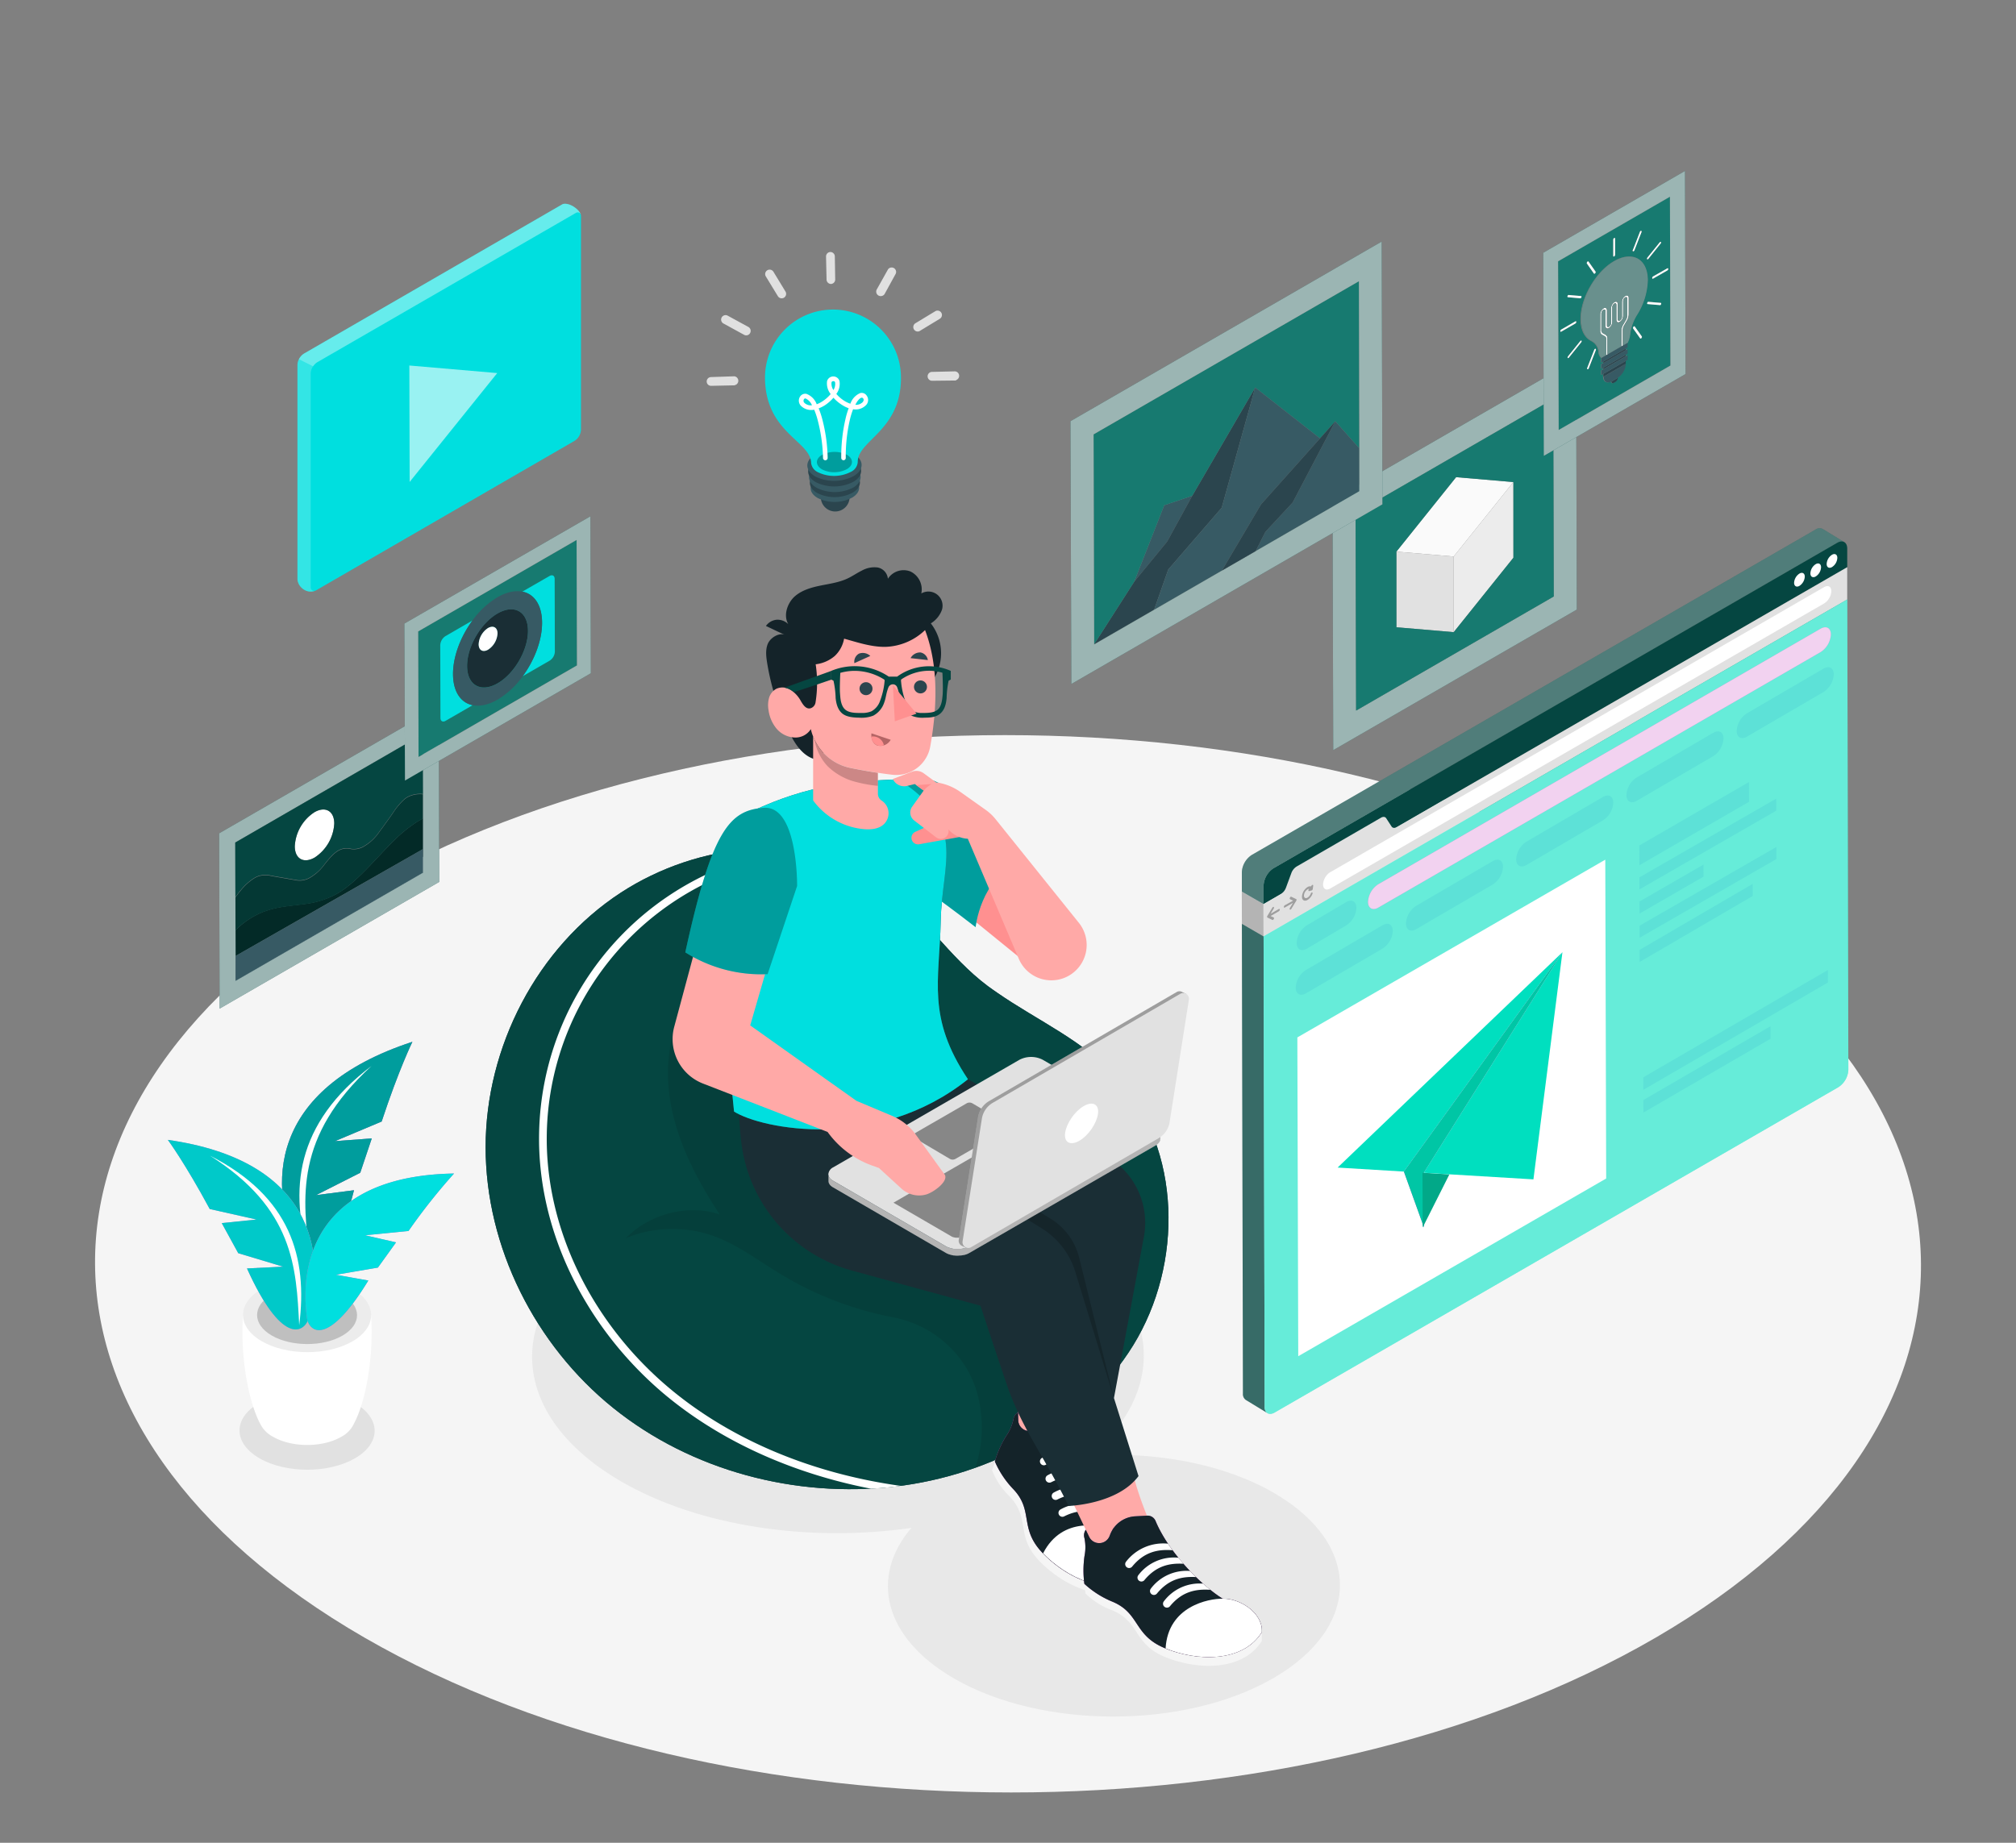 <svg xmlns="http://www.w3.org/2000/svg" viewBox="0 0 700 640"><rect x="0" y="0" width="700" height="640" fill="#808080" stroke="none"/><defs><style>.cls-1{fill:#f5f5f5;}.cls-2{fill:#e8e8e8;}.cls-3{fill:#e1e1e1;}.cls-11,.cls-23,.cls-32,.cls-36,.cls-4{fill:#fff;}.cls-5{fill:#ececec;}.cls-6{opacity:0.15;}.cls-7{fill:#d268cc;}.cls-11,.cls-35,.cls-8{opacity:0.2;}.cls-9{fill:#00dfdf;}.cls-10,.cls-23,.cls-26{opacity:0.3;}.cls-12{opacity:0.1;}.cls-13{fill:#375a64;}.cls-14{fill:#054641;}.cls-15{fill:#ffaaa8;}.cls-16{fill:#142329;}.cls-17{fill:#1a2e35;}.cls-18,.cls-25,.cls-32{opacity:0.4;}.cls-19{fill:#ff9090;}.cls-20{fill:#ffa9a7;}.cls-21{fill:#2b454e;}.cls-22{fill:#e0e0e0;}.cls-24{fill:#00dfbf;}.cls-27{fill:#00c6a5;}.cls-28{fill:#02a888;}.cls-29{opacity:0.7;}.cls-30{fill:#5de1d7;}.cls-31{isolation:isolate;}.cls-33,.cls-36{opacity:0.6;}.cls-34{fill:#693166;}.cls-37{fill:#fafafa;}.cls-38{fill:#177a70;}</style></defs><title>Illustration</title><g id="Layer_4" data-name="Layer 4"><path class="cls-1" d="M573.42,309.09c-124.2-71.71-324.91-71.71-448.3,0s-122.74,188,1.46,259.67,324.91,71.71,448.31,0S697.62,380.8,573.42,309.09Z"></path><path class="cls-2" d="M216.11,427.51c41.61-24,108.85-24,150.19,0,36.53,21.22,40.58,54.09,12.34,78,22.79-1.41,46.41,2.93,63.81,13.05,30.55,17.75,30.39,46.53-.36,64.29s-80.44,17.75-111,0c-24.3-14.13-29.14-35.23-14.63-52.21-35,5.07-73.57-.32-100.85-16.17C174.28,490.48,174.5,451.53,216.11,427.51Z"></path><path class="cls-3" d="M123.15,487.26c-9.19-5.3-24-5.3-33.16,0s-9.08,13.9.11,19.21,24,5.3,33.16,0S132.34,492.56,123.15,487.26Z"></path><path class="cls-4" d="M128.86,456.74l-22.24.65-22.24-.65c-1,15,2,30.33,6,37.81h0A10.13,10.13,0,0,0,94.82,499c6.56,3.79,17.17,3.79,23.69,0a9.87,9.87,0,0,0,4.4-4.59C126.92,486.91,129.82,471.69,128.86,456.74Z"></path><path class="cls-5" d="M122.3,447.63c8.71,5,8.76,13.19.1,18.22s-22.74,5-31.45,0-8.76-13.19-.11-18.22S113.58,442.6,122.3,447.63Z"></path><path class="cls-3" d="M118.85,449.63c6.8,3.93,6.84,10.29.08,14.22s-17.74,3.92-24.54,0-6.83-10.29-.08-14.22S112.05,445.71,118.85,449.63Z"></path><g class="cls-6"><path d="M118.85,449.63c6.8,3.93,6.84,10.29.08,14.22s-17.74,3.92-24.54,0-6.83-10.29-.08-14.22S112.05,445.71,118.85,449.63Z"></path></g><path class="cls-7" d="M143.19,361.83c-50.12,16.41-50.58,49.94-39.28,73.82,2.85,4.84,11.48,7.43,19-22.27l-13.17,1.69,15.34-7.77,4-11.92-12.79.95,16.23-6.83C138.48,371.41,143.19,361.83,143.19,361.83Z"></path><path class="cls-8" d="M143.19,361.83c-50.12,16.41-50.58,49.94-39.28,73.82,2.85,4.84,11.48,7.43,19-22.27l-13.17,1.69,15.34-7.77,4-11.92-12.79.95,16.23-6.83C138.48,371.41,143.19,361.83,143.19,361.83Z"></path><path class="cls-9" d="M143.19,361.83c-50.12,16.41-50.58,49.94-39.28,73.82,2.85,4.84,11.48,7.43,19-22.27l-13.17,1.69,15.34-7.77,4-11.92-12.79.95,16.23-6.83C138.48,371.41,143.19,361.83,143.19,361.83Z"></path><path class="cls-10" d="M143.19,361.83c-50.12,16.41-50.58,49.94-39.28,73.82,2.85,4.84,11.48,7.43,19-22.27l-13.17,1.69,15.34-7.77,4-11.92-12.79.95,16.23-6.83C138.48,371.41,143.19,361.83,143.19,361.83Z"></path><path class="cls-4" d="M129,370.21c-26.44,20.07-28.82,43.07-21.36,67.08C105,416.15,102.17,394.77,129,370.21Z"></path><path class="cls-7" d="M58.29,395.89c49.41,7,55.41,38.11,48.85,62.23-1.85,5-9.45,8.83-21.38-17.59l12.55-.61-15.59-4.69L77,424.79l12.08-1.24-16.26-3.66C64.27,404,58.29,395.89,58.29,395.89Z"></path><path class="cls-11" d="M58.29,395.89c49.41,7,55.41,38.11,48.85,62.23-1.85,5-9.45,8.83-21.38-17.59l12.55-.61-15.59-4.69L77,424.79l12.08-1.24-16.26-3.66C64.27,404,58.29,395.89,58.29,395.89Z"></path><path class="cls-9" d="M58.29,395.89c49.41,7,55.41,38.11,48.85,62.23-1.85,5-9.45,8.83-21.38-17.59l12.55-.61-15.59-4.69L77,424.79l12.08-1.24-16.26-3.66C64.27,404,58.29,395.89,58.29,395.89Z"></path><path class="cls-12" d="M58.29,395.89c49.41,7,55.41,38.11,48.85,62.23-1.85,5-9.45,8.83-21.38-17.59l12.55-.61-15.59-4.69L77,424.79l12.08-1.24-16.26-3.66C64.27,404,58.29,395.89,58.29,395.89Z"></path><path class="cls-4" d="M72.89,401.35c28,14.29,34,35.31,31,58.92C102.87,440.14,102,419.75,72.89,401.35Z"></path><path class="cls-7" d="M157.65,407.57c-45.31.74-54.2,28.15-51,50.62,1.11,4.69,7.53,9,21.24-13.46l-11.24-2,14.57-2.49,6.3-8.76-10.74-2.47,15.06-1.48A206.34,206.34,0,0,1,157.65,407.57Z"></path><path class="cls-4" d="M143.89,410.85c-26.79,9.75-34.6,28-34.56,49.63C112.53,442.46,115.61,424.18,143.89,410.85Z"></path><path class="cls-9" d="M157.65,407.57c-45.31.74-54.2,28.15-51,50.62,1.11,4.69,7.53,9,21.24-13.46l-11.24-2,14.57-2.49,6.3-8.76-10.74-2.47,15.06-1.48A206.34,206.34,0,0,1,157.65,407.57Z"></path><path class="cls-13" d="M346.2,344.74c14.19,9.85,30.17,16.67,42,29.88,22.13,24.67,22.65,64.38,5.27,92.6s-49.72,45.18-82.64,49.06c-34.54,4.07-70.78-5.47-97.88-27.27s-44.34-55.86-44.33-90.64S186.47,329,215.6,310c26.58-17.33,64.77-22.28,91.43-2.44,13.48,10,22.47,24.82,35.92,34.88C344,343.2,345.1,344,346.2,344.74Z"></path><path class="cls-8" d="M346.2,344.74c14.19,9.85,30.17,16.67,42,29.88,22.13,24.67,22.65,64.38,5.27,92.6s-49.72,45.18-82.64,49.06c-34.54,4.07-70.78-5.47-97.88-27.27s-44.34-55.86-44.33-90.64S186.47,329,215.6,310c26.58-17.33,64.77-22.28,91.43-2.44,13.48,10,22.47,24.82,35.92,34.88C344,343.2,345.1,344,346.2,344.74Z"></path><path class="cls-14" d="M346.2,344.74c14.19,9.85,30.17,16.67,42,29.88,22.13,24.67,22.65,64.38,5.27,92.6s-49.72,45.18-82.64,49.06c-34.54,4.07-70.78-5.47-97.88-27.27s-44.34-55.86-44.33-90.64S186.47,329,215.6,310c26.58-17.33,64.77-22.28,91.43-2.44,13.48,10,22.47,24.82,35.92,34.88C344,343.2,345.1,344,346.2,344.74Z"></path><path class="cls-12" d="M340.42,489.31c0-.23-.07-.47-.1-.7-2.26-15.81-14.58-28.11-30.27-31.12a118.1,118.1,0,0,1-38.77-14.85c-8.47-5.12-16.47-11.4-26-14.18-8.77-2.56-19.69-2.17-28,1.63,8-8.39,21.68-12.08,32.62-8.29-7.57-11.59-14.24-24.08-16.85-37.68s-.75-28.53,7.45-39.68a39.92,39.92,0,0,1,61.64-3.3c8.12,8.88,12.7,21.39,18,32.18C324,381.07,328,389,334.3,394.91c9.53,8.91,23.24,12.12,33.11,20.65,11.21,9.67,16,25.12,16.09,39.92,0,10-1.85,19.81-4.34,29.51a112.13,112.13,0,0,1-40.51,24.78A44.11,44.11,0,0,0,340.42,489.31Z"></path><path class="cls-4" d="M187.19,393.6a101.48,101.48,0,0,1,86.58-98.55,71.83,71.83,0,0,1,9.8,1.64,99,99,0,0,0-93.71,97c-.63,32.37,15.2,65.36,42.35,88.25,21.29,17.94,49.56,29.84,80.63,34.12l-2,.26c-2.79.33-5.6.56-8.41.71-27.6-5.35-52.6-16.73-71.95-33C202.72,460.54,186.53,426.76,187.19,393.6Z"></path><path class="cls-15" d="M376.59,478.5c-1.45,5.76-1.73,16.15-1.73,16.15L371,493.2a9.9,9.9,0,0,0-10.65,2.43l-.19.2a3.86,3.86,0,0,1-5.32.24h0a3.86,3.86,0,0,1-1.32-2.79L353,477Z"></path><path class="cls-1" d="M361.8,539.11c7.95,8.51,22.59,15.94,33.23,8.68l-1.2,2.71c-10.63,7.26-25.28-.18-33.23-8.68s-2.79-14.4-9.94-22a26,26,0,0,1-6.19-9.19c.32-.81.62-1.87,1-3.08a32.57,32.57,0,0,0,6.38,9.57C359,524.71,353.85,530.6,361.8,539.11Z"></path><path class="cls-7" d="M349.39,498.71a15.43,15.43,0,0,0,2.5-5.8,3.35,3.35,0,0,1,1.57-2.36l.09,2.73a3.86,3.86,0,0,0,6.64,2.55l.19-.2A9.9,9.9,0,0,1,371,493.2l3.89,1.47a3,3,0,0,1,1.94,2.87c-.25,11.15,5,26,10.42,34.1,5.62,2.33,10.47,10,8,15.6l-.24.55c-10.64,7.26-25.28-.17-33.23-8.68s-2.79-14.4-9.95-21.94a32.57,32.57,0,0,1-6.38-9.57A34.75,34.75,0,0,1,349.39,498.71Z"></path><path class="cls-10" d="M349.39,498.71a15.43,15.43,0,0,0,2.5-5.8,3.35,3.35,0,0,1,1.57-2.36l.09,2.73a3.86,3.86,0,0,0,6.64,2.55l.19-.2A9.9,9.9,0,0,1,371,493.2l3.89,1.47a3,3,0,0,1,1.94,2.87c-.25,11.15,5,26,10.42,34.1,5.62,2.33,10.47,10,8,15.6l-.24.55c-10.64,7.26-25.28-.17-33.23-8.68s-2.79-14.4-9.95-21.94a32.57,32.57,0,0,1-6.38-9.57A34.75,34.75,0,0,1,349.39,498.71Z"></path><path class="cls-16" d="M349.39,498.71a15.43,15.43,0,0,0,2.5-5.8,3.35,3.35,0,0,1,1.57-2.36l.09,2.73a3.86,3.86,0,0,0,6.64,2.55l.19-.2A9.9,9.9,0,0,1,371,493.2l3.89,1.47a3,3,0,0,1,1.94,2.87c-.25,11.15,5,26,10.42,34.1,5.62,2.33,10.47,10,8,15.6l-.24.55c-10.64,7.26-25.28-.17-33.23-8.68s-2.79-14.4-9.95-21.94a32.57,32.57,0,0,1-6.38-9.57A34.75,34.75,0,0,1,349.39,498.71Z"></path><path class="cls-4" d="M364.94,514.81a1.36,1.36,0,0,1-1.25-2.41,15.53,15.53,0,0,1,15.27,0c.24.88.49,1.76.76,2.63C375.22,512.76,370.65,511.93,364.94,514.81Z"></path><path class="cls-4" d="M363,508.78a1.36,1.36,0,0,1-1.25-2.41,16.32,16.32,0,0,1,15.9.13c.16.9.34,1.82.55,2.73C373.54,506.79,368.86,505.81,363,508.78Z"></path><path class="cls-4" d="M367.09,520.81a1.36,1.36,0,0,1-1.25-2.41,15.5,15.5,0,0,1,15-.15c.34,1,.69,1.87,1.06,2.78C377.35,518.75,372.79,517.93,367.09,520.81Z"></path><path class="cls-4" d="M387.28,531.64c5.62,2.33,10.47,10,8,15.6l-.24.55c-10.48,7.15-24.84,0-32.86-8.31C368.86,526.36,382.86,529.63,387.28,531.64Z"></path><path class="cls-4" d="M369.44,526.67a1.36,1.36,0,0,1-1.25-2.41,15.53,15.53,0,0,1,15-.14c.47,1,1,2,1.46,3C380,524.67,375.32,523.7,369.44,526.67Z"></path><path class="cls-15" d="M393.3,510.92c1,5.86,4.94,15.48,4.94,15.48l-4.09.22a9.91,9.91,0,0,0-8.76,6.52l-.1.25a3.84,3.84,0,0,1-4.77,2.37h0a3.81,3.81,0,0,1-2.33-2L371.14,519Z"></path><path class="cls-1" d="M404.23,572.35c10.71,4.57,27.11,5.46,33.91-5.47v3c-6.8,10.93-23.2,10-33.91,5.47s-8.36-12-18-16.07a25.91,25.91,0,0,1-9.37-5.91c0-.87-.19-2-.34-3.22a32.58,32.58,0,0,0,9.71,6.18C395.87,560.3,393.53,567.77,404.23,572.35Z"></path><path class="cls-7" d="M376.57,540.4a15.47,15.47,0,0,0-.05-6.32,3.32,3.32,0,0,1,.49-2.8l1.18,2.47a3.86,3.86,0,0,0,7.1-.36l.1-.25a9.91,9.91,0,0,1,8.76-6.52l4.16-.23a3,3,0,0,1,2.92,1.84c4.28,10.31,15,21.76,23.3,27,6.08-.14,13.61,4.91,13.61,11v.61c-6.8,10.93-23.2,10-33.91,5.47s-8.36-12.05-18-16.06a32.58,32.58,0,0,1-9.71-6.18A35.49,35.49,0,0,1,376.57,540.4Z"></path><path class="cls-10" d="M376.57,540.4a15.47,15.47,0,0,0-.05-6.32,3.32,3.32,0,0,1,.49-2.8l1.18,2.47a3.86,3.86,0,0,0,7.1-.36l.1-.25a9.91,9.91,0,0,1,8.76-6.52l4.16-.23a3,3,0,0,1,2.92,1.84c4.28,10.31,15,21.76,23.3,27,6.08-.14,13.61,4.91,13.61,11v.61c-6.8,10.93-23.2,10-33.91,5.47s-8.36-12.05-18-16.06a32.58,32.58,0,0,1-9.71-6.18A35.49,35.49,0,0,1,376.57,540.4Z"></path><path class="cls-16" d="M376.57,540.4a15.47,15.47,0,0,0-.05-6.32,3.32,3.32,0,0,1,.49-2.8l1.18,2.47a3.86,3.86,0,0,0,7.1-.36l.1-.25a9.91,9.91,0,0,1,8.76-6.52l4.16-.23a3,3,0,0,1,2.92,1.84c4.28,10.31,15,21.76,23.3,27,6.08-.14,13.61,4.91,13.61,11v.61c-6.8,10.93-23.2,10-33.91,5.47s-8.36-12.05-18-16.06a32.58,32.58,0,0,1-9.71-6.18A35.49,35.49,0,0,1,376.57,540.4Z"></path><path class="cls-4" d="M397.3,548.85a1.36,1.36,0,0,1-2.11-1.7,15.53,15.53,0,0,1,14-6.15c.57.71,1.15,1.41,1.75,2.1C405.88,542.82,401.36,543.9,397.3,548.85Z"></path><path class="cls-4" d="M393.08,544.12a1.36,1.36,0,0,1-2.12-1.7,16.32,16.32,0,0,1,14.59-6.3c.52.77,1.06,1.53,1.61,2.28C401.93,538,397.26,539,393.08,544.12Z"></path><path class="cls-4" d="M401.69,553.47a1.36,1.36,0,0,1-2.12-1.7,15.49,15.49,0,0,1,13.62-6.17c.69.73,1.39,1.43,2.09,2.12C410.25,547.45,405.74,548.53,401.69,553.47Z"></path><path class="cls-4" d="M424.53,555.23c6.08-.14,13.61,4.91,13.61,11v.61c-6.7,10.77-22.7,10.06-33.42,5.66C405.55,557.83,419.67,555.18,424.53,555.23Z"></path><path class="cls-4" d="M406.21,557.88a1.36,1.36,0,0,1-2.12-1.7A15.49,15.49,0,0,1,417.74,550c.85.76,1.7,1.48,2.55,2.15C415.06,551.8,410.39,552.79,406.21,557.88Z"></path><path class="cls-17" d="M330.4,371.64,384,401.5a26.55,26.55,0,0,1,13.19,28.05l-10.4,56,8.53,27.1c-7.36,9.87-24.26,10.37-24.26,10.37-9.42-18.9-16.34-26.93-21.69-42.77s-8.92-26.77-8.92-26.77l-44.52-12.17a52.74,52.74,0,0,1-38.57-44.87c-.76-6.73-.79-11.33-.79-11.33Z"></path><path class="cls-8" d="M330,386.7A25.35,25.35,0,0,1,324,403l37.82,23.68a27.14,27.14,0,0,1,11.57,15.09l13.39,43.78-12.07-48.75a22.1,22.1,0,0,0-9.84-13.49L330,401.76C333.52,392.83,330,386.7,330,386.7Z"></path><path class="cls-3" d="M287.63,407.63a2.17,2.17,0,0,0,.07.71.07.07,0,0,1,0,.05,2.38,2.38,0,0,0,.28.55l0,.06a3.88,3.88,0,0,0,.48.54l0,0a4.68,4.68,0,0,0,.73.51l39.22,22.8a6.42,6.42,0,0,0,1.13.49l.43.13a4.74,4.74,0,0,0,.57.15c.23,0,.46.09.7.11l.16,0c.32,0,.64,0,1,0h.16c.31,0,.63,0,.94,0l.14,0a8.83,8.83,0,0,0,.92-.15l.16-.05a4.84,4.84,0,0,0,.79-.24l.15,0a7.57,7.57,0,0,0,.86-.41l64.72-37.36A6.23,6.23,0,0,0,402,395l.18-.2a3.88,3.88,0,0,0,.34-.38,1.41,1.41,0,0,0,.13-.24,2.61,2.61,0,0,0,.19-.37,1.26,1.26,0,0,0,0-.27,1.51,1.51,0,0,0,.06-.36v2.29a1.68,1.68,0,0,1-.06.37,1.17,1.17,0,0,1,0,.26,1.85,1.85,0,0,1-.19.37,1.49,1.49,0,0,1-.13.25,2.92,2.92,0,0,1-.34.37,1.71,1.71,0,0,1-.18.2,5.24,5.24,0,0,1-.73.52l-64.72,37.36a6.18,6.18,0,0,1-.86.41l-.15.05a8.16,8.16,0,0,1-.79.24l-.16,0a8.82,8.82,0,0,1-.92.16h-.14c-.31,0-.63.05-.94.06h-.16c-.32,0-.64,0-1-.06l-.16,0c-.24,0-.47-.07-.7-.12l-.57-.14-.43-.13a6.44,6.44,0,0,1-1.13-.5l-39.22-22.79a4.71,4.71,0,0,1-.73-.52s0,0,0,0a3,3,0,0,1-.48-.54l0-.06a2.2,2.2,0,0,1-.28-.55.11.11,0,0,0,0-.05,2.24,2.24,0,0,1-.05-.52h0v-2.49Z"></path><path class="cls-8" d="M287.63,407.63a2.17,2.17,0,0,0,.07.71.07.07,0,0,1,0,.05,2.38,2.38,0,0,0,.28.55l0,.06a3.88,3.88,0,0,0,.48.54l0,0a4.68,4.68,0,0,0,.73.51l39.22,22.8a6.42,6.42,0,0,0,1.13.49l.43.13a4.74,4.74,0,0,0,.57.15c.23,0,.46.09.7.11l.16,0c.32,0,.64,0,1,0h.16c.31,0,.63,0,.94,0l.14,0a8.83,8.83,0,0,0,.92-.15l.16-.05a4.84,4.84,0,0,0,.79-.24l.15,0a7.57,7.57,0,0,0,.86-.41l64.72-37.36A6.23,6.23,0,0,0,402,395l.18-.2a3.88,3.88,0,0,0,.34-.38,1.41,1.41,0,0,0,.13-.24,2.61,2.61,0,0,0,.19-.37,1.26,1.26,0,0,0,0-.27,1.51,1.51,0,0,0,.06-.36v2.29a1.68,1.68,0,0,1-.06.37,1.17,1.17,0,0,1,0,.26,1.85,1.85,0,0,1-.19.37,1.49,1.49,0,0,1-.13.25,2.92,2.92,0,0,1-.34.37,1.71,1.71,0,0,1-.18.2,5.24,5.24,0,0,1-.73.52l-64.72,37.36a6.18,6.18,0,0,1-.86.41l-.15.05a8.16,8.16,0,0,1-.79.24l-.16,0a8.82,8.82,0,0,1-.92.16h-.14c-.31,0-.63.05-.94.06h-.16c-.32,0-.64,0-1-.06l-.16,0c-.24,0-.47-.07-.7-.12l-.57-.14-.43-.13a6.44,6.44,0,0,1-1.13-.5l-39.22-22.79a4.71,4.71,0,0,1-.73-.52s0,0,0,0a3,3,0,0,1-.48-.54l0-.06a2.2,2.2,0,0,1-.28-.55.11.11,0,0,0,0-.05,2.24,2.24,0,0,1-.05-.52h0v-2.49Z"></path><path class="cls-3" d="M402.84,393.81a2.61,2.61,0,0,1-.19.37,1.41,1.41,0,0,1-.13.24,3.88,3.88,0,0,1-.34.38l-.18.2a6.23,6.23,0,0,1-.73.52l-64.72,37.36a7.57,7.57,0,0,1-.86.41l-.15,0a4.84,4.84,0,0,1-.79.24l-.16.05a8.83,8.83,0,0,1-.92.15l-.14,0c-.31,0-.63,0-.94,0h-.16c-.32,0-.64,0-1,0l-.16,0c-.24,0-.47-.07-.7-.11a4.74,4.74,0,0,1-.57-.15l-.43-.13a6.42,6.42,0,0,1-1.13-.49l-39.22-22.8a4.68,4.68,0,0,1-.73-.51l0,0A3.88,3.88,0,0,1,288,409l0-.06a2.38,2.38,0,0,1-.28-.55.07.07,0,0,0,0-.05,2.17,2.17,0,0,1-.07-.71,2.93,2.93,0,0,1,1.67-2.22L354,368.05a8.86,8.86,0,0,1,8.05,0l39.22,22.8a2.82,2.82,0,0,1,1.66,2.33,1.51,1.51,0,0,1-.06.36A1.26,1.26,0,0,1,402.84,393.81Z"></path><path class="cls-3" d="M397.45,393.18l-62.87,36.29-.24.12-.14.05a5.06,5.06,0,0,1-.49.14l-.35.07-.24,0-.61,0h-.05a5.36,5.36,0,0,1-.65,0l-.41-.08-.51-.13a2.05,2.05,0,0,1-.43-.18l-20.23-11.76,64.94-37.49Z"></path><path class="cls-17" d="M332.44,429.91h0Z"></path><path class="cls-3" d="M337.64,383.19l11.83,7a1.2,1.2,0,0,1,0,2.07l-17.68,10.21a2,2,0,0,1-2,0l-11.83-7a1.2,1.2,0,0,1,0-2.07l17.68-10.21A2,2,0,0,1,337.64,383.19Z"></path><path class="cls-18" d="M397.45,393.18l-62.87,36.29-.24.12-.14.05a5.06,5.06,0,0,1-.49.14l-.35.07-.24,0-.61,0h-.05a5.36,5.36,0,0,1-.65,0l-.41-.08-.51-.13a2.05,2.05,0,0,1-.43-.18l-20.23-11.76,64.94-37.49Z"></path><path class="cls-18" d="M337.64,383.19l11.83,7a1.2,1.2,0,0,1,0,2.07l-17.68,10.21a2,2,0,0,1-2,0l-11.83-7a1.2,1.2,0,0,1,0-2.07l17.68-10.21A2,2,0,0,1,337.64,383.19Z"></path><path class="cls-3" d="M332.91,430.56,339.6,388a7.87,7.87,0,0,1,3.82-5.58l65.16-37.89a1.93,1.93,0,0,1,1.73-.1h0l1.55.77-.52.19a2,2,0,0,1,.17,1.16l-6.7,42.6a7.89,7.89,0,0,1-3.81,5.58l-65.16,37.88a1.92,1.92,0,0,1-.43.17l.06.63-1.5-.74h0A1.93,1.93,0,0,1,332.91,430.56Z"></path><path class="cls-10" d="M332.91,430.56,339.6,388a7.87,7.87,0,0,1,3.82-5.58l65.16-37.89a1.93,1.93,0,0,1,1.73-.1h0l1.55.77-.52.19a2,2,0,0,1,.17,1.16l-6.7,42.6a7.89,7.89,0,0,1-3.81,5.58l-65.16,37.88a1.92,1.92,0,0,1-.43.17l.06.63-1.5-.74h0A1.93,1.93,0,0,1,332.91,430.56Z"></path><path class="cls-3" d="M344.73,383l65.16-37.88a2,2,0,0,1,2.93,2l-6.7,42.59a7.86,7.86,0,0,1-3.81,5.58l-65.16,37.89a2,2,0,0,1-2.93-2l6.7-42.6A7.83,7.83,0,0,1,344.73,383Z"></path><path class="cls-4" d="M376.31,384.14c-3.16,1.82-6,6-6.47,9.31s1.77,4.56,4.93,2.74,6-6,6.47-9.32S379.45,382.32,376.31,384.14Z"></path><path class="cls-19" d="M337.84,319.42l17.65,14.34,11.64-18.89-14.65-16.5C339.61,304.08,337.84,319.42,337.84,319.42Z"></path><path class="cls-9" d="M311.93,270.64c13.88-1.57,15.16,1.52,24.16,10s18.09,18,18.09,18C340.3,305.46,338.76,322,338.76,322c-7.55-5.86-13.95-10.48-13.95-10.48Z"></path><path class="cls-10" d="M311.93,270.64c13.88-1.57,15.16,1.52,24.16,10s18.09,18,18.09,18C340.3,305.46,338.76,322,338.76,322c-7.55-5.86-13.95-10.48-13.95-10.48Z"></path><path class="cls-13" d="M261.25,281.67c19.74-9.26,34.54-10.34,50.68-11,24.16,15.55,15.11,28.5,14.7,49.27s-4.93,33.3,9.46,54.89c-31.66,25.29-71.65,17.29-81.21,11.22C248.71,328.54,250.52,286.1,261.25,281.67Z"></path><path class="cls-9" d="M261.25,281.67c19.74-9.26,34.54-10.34,50.68-11,24.16,15.55,15.11,28.5,14.7,49.27s-4.93,33.3,9.46,54.89c-31.66,25.29-71.65,17.29-81.21,11.22C248.71,328.54,250.52,286.1,261.25,281.67Z"></path><path class="cls-16" d="M321.42,239.2a16.89,16.89,0,0,0,1.78-22.7,9.12,9.12,0,0,0,3.87-4.73,4.91,4.91,0,0,0-7.17-5.66,6.89,6.89,0,0,0-3.77-7.63A6.49,6.49,0,0,0,308.3,201a4.42,4.42,0,0,0-3.54-3.91,8.91,8.91,0,0,0-5.51,1.08c-1.71.84-3.28,1.95-5,2.76-2.92,1.36-6.17,1.8-9.32,2.44s-6.38,1.55-8.84,3.64-4.29,6.45-2.39,9.75a5.29,5.29,0,0,0-4.07-1.52,5.14,5.14,0,0,0-3.68,2.16c2.15,1,4.26,2.06,6.41,3-2.12-.64-4.93,1.17-5.77,3.22s-.58,4.37-.23,6.56a86.69,86.69,0,0,0,7.61,24c1.9,3.92,4.43,8,8.57,9.39Z"></path><path class="cls-20" d="M321.2,218.83a20.8,20.8,0,0,1-13.84,5.83c-4.87.05-9.58-1.55-14.27-2.85a10.9,10.9,0,0,1-3.23,6,12.38,12.38,0,0,1-6.64,2.9,43,43,0,0,1-.05,13.26,2.5,2.5,0,0,1-1.68,2c-1.58.46-2.63-1.16-3.4-2.47a10.82,10.82,0,0,0-3.43-3.83,5.31,5.31,0,0,0-5-.5,5.18,5.18,0,0,0-2.62,3.18,9.6,9.6,0,0,0-.2,4.2,12.74,12.74,0,0,0,2.72,6.42,8.66,8.66,0,0,0,6.11,3.15,6.28,6.28,0,0,0,5.87-2.9l.1.43a15.3,15.3,0,0,0,.65,2,17.51,17.51,0,0,0,12.82,11c3,.62,6.27,1.22,9.64,1.73,1.65.25,3.32.48,5,.68A12,12,0,0,0,323,259.28C325.31,246.46,326.06,231.53,321.2,218.83Z"></path><path class="cls-20" d="M282.34,255.7V278a24.64,24.64,0,0,0,18,10c2.27.14,4.76-.13,6.45-1.65a5.24,5.24,0,0,0-.65-8.29,2.84,2.84,0,0,1-1.31-2.38v-7.26c-3.37-.51-6.67-1.11-9.64-1.73A17.51,17.51,0,0,1,282.34,255.7Z"></path><path class="cls-8" d="M297.26,271.59a46.69,46.69,0,0,0,7.54,1.34v-4.52c-3.37-.51-6.67-1.11-9.64-1.73a17.52,17.52,0,0,1-12.39-10,17.94,17.94,0,0,0,4.52,9.35A21.47,21.47,0,0,0,297.26,271.59Z"></path><path class="cls-14" d="M311.5,235h-2.89a21.15,21.15,0,0,0-20-2v3l.8.42a32.17,32.17,0,0,1,.74,6c.2,2,.74,4,2.2,5.29s3.86,1.51,5.94,1.54a11.2,11.2,0,0,0,4.95-.71,8,8,0,0,0,3.77-4.52c.7-1.9.59-3,1.47-5.29a1.69,1.69,0,0,1,1.58-1.06,1.56,1.56,0,0,1,1.47,1.06c.83,2.29.72,3.39,1.39,5.29a7.84,7.84,0,0,0,3.52,4.52,9.86,9.86,0,0,0,4.63.71c1.95,0,4.07-.15,5.55-1.54s1.88-3.33,2.07-5.29a33,33,0,0,1,.69-6l.75-.42v-3A18.7,18.7,0,0,0,311.5,235Zm-4.35,1.56-.12,1.09a25.48,25.48,0,0,1-1.45,5.75,6.52,6.52,0,0,1-3,3.64,8.4,8.4,0,0,1-3.55.57h-.65c-1.83,0-3.72-.14-4.91-1.18-.93-.81-1.49-2.2-1.69-4.24q-.07-.77-.12-1.56c-.1-1.45,0-4.64.11-6.94a18.55,18.55,0,0,1,5.06-.7A19.34,19.34,0,0,1,307,236C307.2,236.08,307.15,236.58,307.15,236.58Zm20.19,4.07c0,.53-.07,1-.12,1.56-.19,2-.71,3.43-1.58,4.24-1.12,1-2.88,1.15-4.59,1.18h-.61a7.4,7.4,0,0,1-3.32-.57,6.43,6.43,0,0,1-2.79-3.64,27.15,27.15,0,0,1-1.36-5.75l-.11-1.09s-.05-.5.11-.61a17.27,17.27,0,0,1,9.52-3,16.34,16.34,0,0,1,4.74.7C327.35,236,327.43,239.2,327.34,240.65Z"></path><path class="cls-14" d="M288.65,233l-16.25,5.84a7.13,7.13,0,0,1,3.18,1.49c.18.15,13.07-4.29,13.07-4.29Z"></path><polygon class="cls-19" points="310.03 237.93 318.23 247.85 310.7 250.51 310.03 237.93"></polygon><path class="cls-21" d="M298.45,239.17a2.25,2.25,0,1,0,2.27-2.24A2.24,2.24,0,0,0,298.45,239.17Z"></path><path class="cls-21" d="M317.36,238.56a2.25,2.25,0,1,0,2.26-2.24A2.24,2.24,0,0,0,317.36,238.56Z"></path><path class="cls-21" d="M316.17,228.57l6,.68a3.2,3.2,0,0,0-2.53-2.65A3.78,3.78,0,0,0,316.17,228.57Z"></path><path class="cls-21" d="M302.19,227.81l-5.53,2.51a3.23,3.23,0,0,1,1.59-3.31A3.81,3.81,0,0,1,302.19,227.81Z"></path><path class="cls-19" d="M302.6,254.69l6.67,2.24a4.14,4.14,0,0,1-4.58,2C303.06,258.41,302.35,256.38,302.6,254.69Z"></path><path class="cls-10" d="M302.6,254.69l6.67,2.24a4.14,4.14,0,0,1-4.58,2C303.06,258.41,302.35,256.38,302.6,254.69Z"></path><path class="cls-19" d="M306.9,258.82a3.89,3.89,0,0,1-2.21.08,3.39,3.39,0,0,1-2.11-3.09,3.84,3.84,0,0,1,4.32,3Z"></path><path class="cls-19" d="M323.5,286.29l-5.69,2.61a2.27,2.27,0,0,0-1.09,3.09h0a2.27,2.27,0,0,0,2.44,1.22l14-2.51-4.27-5.44Z"></path><path class="cls-20" d="M336.05,291.3,353.75,333a12.27,12.27,0,0,0,15.69,6.66h0a12.28,12.28,0,0,0,5.18-19.14l-28.92-36a16.87,16.87,0,0,0-3.48-3.27L333.4,275a18.93,18.93,0,0,0-8.36-3.28h0l-4.3-3.15a4.28,4.28,0,0,0-4.09-.55L310,270.54h0a4.36,4.36,0,0,0,5,2.41l2.64-.65,3.08,2.27-4,5.59a3.48,3.48,0,0,0,.71,4.8l7.58,5.83a2.71,2.71,0,0,0,2.44.44h0a2.71,2.71,0,0,0,1.87-3.15v0A9.6,9.6,0,0,0,336.05,291.3Z"></path><path class="cls-19" d="M320.73,274.57a10.39,10.39,0,0,1,2.77-2.28l-5.33.4Z"></path><path class="cls-20" d="M266.49,335.44l-6,20.68,36.89,26.21,12.4,5.22a19.47,19.47,0,0,1,8.22,6.53l10.11,14c1.13,2.35-4.14,6.17-6.67,6.81h0A9.07,9.07,0,0,1,313,412.8l-7.81-7.15-2.15-.77a32.68,32.68,0,0,1-15.69-11.76h0l-43.24-16.79a16.55,16.55,0,0,1-10-19.73l7.17-26.68Z"></path><path class="cls-9" d="M266.53,338.33l10.24-30.61s.34-28-11.55-27.16-17.93,7.76-27.07,49.3l-.19.9A49.34,49.34,0,0,0,266.53,338.33Z"></path><path class="cls-10" d="M266.53,338.33l10.24-30.61s.34-28-11.55-27.16-17.93,7.76-27.07,49.3l-.19.9A49.34,49.34,0,0,0,266.53,338.33Z"></path><g id="freepik--light--inject-77"><path class="cls-21" d="M295,172.51a5,5,0,1,1-5.05-4.87,5,5,0,0,1,5.05,4.87Z"></path><path class="cls-13" d="M284,173c-3.32-1.85-3.38-4.92-.11-6.89a13.19,13.19,0,0,1,11.91-.17c3.31,1.85,3.36,4.93.11,6.87A13.16,13.16,0,0,1,284,173Z"></path><path class="cls-21" d="M283.8,171.25c-3.42-1.91-3.47-5.08-.12-7.09A13.64,13.64,0,0,1,296,164c3.42,1.91,3.48,5.08.1,7.08A13.48,13.48,0,0,1,283.8,171.25Z"></path><path class="cls-13" d="M283.59,169.43c-3.51-2-3.57-5.22-.08-7.22a14,14,0,0,1,12.62-.19c3.53,2,3.59,5.23.13,7.31A14,14,0,0,1,283.59,169.43Z"></path><path class="cls-21" d="M283.35,167.5c-3.62-2-3.66-5.39-.1-7.52a14.41,14.41,0,0,1,13-.22c3.63,2,3.69,5.4.11,7.54A14.46,14.46,0,0,1,283.35,167.5Z"></path><path class="cls-13" d="M283.16,165.53c-3.75-2.15-3.78-5.51-.12-7.69a14.66,14.66,0,0,1,13.31-.21c3.71,2.05,3.77,5.5.12,7.68A14.72,14.72,0,0,1,283.16,165.53Z"></path><path class="cls-9" d="M288.92,107.51a23.6,23.6,0,0,0-23.29,23.92v.11c.29,18.77,15.81,21.65,16,29.2A4.08,4.08,0,0,0,284,164a12.76,12.76,0,0,0,11.53-.17,4.07,4.07,0,0,0,2.3-3.36h0c-.12-7.56,15.32-10.92,15-29.71A23.6,23.6,0,0,0,289,107.51Z"></path><path class="cls-9" d="M285.48,163.05c-2.36-1.37-2.47-3.57-.16-5a9.64,9.64,0,0,1,8.69-.13c2.35,1.37,2.45,3.59.07,5A9.51,9.51,0,0,1,285.48,163.05Z"></path><path class="cls-10" d="M285.48,163.05c-2.36-1.37-2.47-3.57-.16-5a9.64,9.64,0,0,1,8.69-.13c2.35,1.37,2.45,3.59.07,5A9.51,9.51,0,0,1,285.48,163.05Z"></path><path class="cls-4" d="M292.91,159.84a.8.8,0,0,1-.81-.76,57.45,57.45,0,0,1,1.46-13.52,27.36,27.36,0,0,1,1.12-3.78,10.45,10.45,0,0,1-2.08-1,13.87,13.87,0,0,1-3.21-2.65,14.12,14.12,0,0,1-3.08,2.69,11.19,11.19,0,0,1-2.05,1,29.44,29.44,0,0,1,1.25,3.75,57,57,0,0,1,1.87,13.49.82.82,0,0,1-.82.8.81.81,0,0,1-.79-.82A56.58,56.58,0,0,0,283.94,146a25.24,25.24,0,0,0-1.24-3.71,5.07,5.07,0,0,1-4.5-1.25,2.58,2.58,0,0,1-.4-3.31,2.15,2.15,0,0,1,2.18-.95,6.08,6.08,0,0,1,3.6,3.62,9.16,9.16,0,0,0,1.85-.93,12.57,12.57,0,0,0,3-2.62,5.87,5.87,0,0,1-1.25-4.49,2.25,2.25,0,0,1,4.3-.07,5.81,5.81,0,0,1-1.09,4.52,12.3,12.3,0,0,0,3,2.54,9.7,9.7,0,0,0,1.88.86,6.13,6.13,0,0,1,3.5-3.72,2.1,2.1,0,0,1,2.18.94,2.54,2.54,0,0,1-.29,3.31,5,5,0,0,1-4.45,1.39,27.59,27.59,0,0,0-1.14,3.76,56.24,56.24,0,0,0-1.4,13.13.81.81,0,0,1-.78.83Zm-13.33-21.45a.52.52,0,0,0-.44.3,1,1,0,0,0,.22,1.27,3.17,3.17,0,0,0,2.58.79,4.51,4.51,0,0,0-2.24-2.37Zm17.38,2.2a3.3,3.3,0,0,0,2.56-.9c.14-.17.6-.75.21-1.28a.56.56,0,0,0-.59-.28C298.61,138.23,297.78,139,297,140.59Zm-7.62-8.18a.54.54,0,0,0-.62.44h0a3.9,3.9,0,0,0,.67,2.61,3.92,3.92,0,0,0,.58-2.63.54.54,0,0,0-.63-.44h0Z"></path></g><path class="cls-22" d="M288.93,98.55a1.14,1.14,0,0,1-.41.07A1.55,1.55,0,0,1,287,97.1l-.18-8a1.55,1.55,0,0,1,1.49-1.58h0A1.56,1.56,0,0,1,289.87,89L290,97A1.55,1.55,0,0,1,288.93,98.55Z"></path><path class="cls-22" d="M271.85,103.54a1.54,1.54,0,0,1-1.75-.67L265.91,96a1.55,1.55,0,0,1,2.65-1.61l4.18,6.87a1.54,1.54,0,0,1-.52,2.12A1,1,0,0,1,271.85,103.54Z"></path><path class="cls-22" d="M259.56,116.4a1.5,1.5,0,0,1-1.19-.12l-7.08-3.88a1.55,1.55,0,1,1,1.49-2.71l7.07,3.86a1.55,1.55,0,0,1,.61,2.1A1.49,1.49,0,0,1,259.56,116.4Z"></path><path class="cls-22" d="M255.33,133.68a1.16,1.16,0,0,1-.38.15l-8,.17a1.51,1.51,0,0,1-1.57-1.46v0a1.53,1.53,0,0,1,1.48-1.58h0l8.06-.27a1.56,1.56,0,0,1,.47,3Z"></path><path class="cls-22" d="M332.12,132a1.37,1.37,0,0,1-.38.15l-8.08.09a1.54,1.54,0,1,1-.06-3.08l8-.19a1.56,1.56,0,0,1,.47,3Z"></path><path class="cls-22" d="M319.08,115.08a1.55,1.55,0,0,1-1.91-1.07,1.57,1.57,0,0,1,.67-1.74l6.89-4.17a1.53,1.53,0,0,1,2.1.49v0a1.53,1.53,0,0,1-.49,2.11h0l-6.89,4.19A1.53,1.53,0,0,1,319.08,115.08Z"></path><path class="cls-22" d="M306.23,102.78a1.56,1.56,0,0,1-1.81-2.23l3.92-7a1.55,1.55,0,0,1,2.7,1.48l-3.88,7.07A1.53,1.53,0,0,1,306.23,102.78Z"></path><polygon class="cls-3" points="438.75 325.22 438.72 314 431.18 309.66 431.21 320.62 431.21 320.62 431.21 320.86 438.75 325.22 438.75 325.22"></polygon><path class="cls-14" d="M439.12,488.58l-.37-163.36-7.54-4.36L431.58,484a2.45,2.45,0,0,0,1,2.2h0l0,0h0l7.46,4.54A2.43,2.43,0,0,1,439.12,488.58Z"></path><path class="cls-11" d="M439.12,488.58l-.37-163.36-7.54-4.36L431.58,484a2.45,2.45,0,0,0,1,2.2h0l0,0h0l7.46,4.54A2.43,2.43,0,0,1,439.12,488.58Z"></path><path class="cls-13" d="M442.59,490.56a3.69,3.69,0,0,1-.67.32A3.69,3.69,0,0,0,442.59,490.56Z"></path><path class="cls-13" d="M441.45,491l-.15,0Z"></path><path class="cls-13" d="M440.25,490.86h-.05Z"></path><path class="cls-14" d="M438.74,314l0-6.46a7.66,7.66,0,0,1,3.45-6l195.75-113a2.45,2.45,0,0,1,2.42-.26l-7.46-4.56h0a2.4,2.4,0,0,0-2.5.2l-195.74,113a7.61,7.61,0,0,0-3.46,6l0,6.46h0l0,0v.26l7.54,4.34Z"></path><path class="cls-23" d="M438.74,314l0-6.46a7.66,7.66,0,0,1,3.45-6l195.75-113a2.45,2.45,0,0,1,2.42-.26l-7.46-4.56h0a2.4,2.4,0,0,0-2.5.2l-195.74,113a7.61,7.61,0,0,0-3.46,6l0,6.46h0l0,0v.26l7.54,4.34Z"></path><polygon class="cls-8" points="438.75 325.22 438.72 314 431.18 309.66 431.21 320.62 431.21 320.62 431.21 320.86 438.75 325.22 438.75 325.22"></polygon><path class="cls-14" d="M637.92,188.52c1.91-1.11,3.47-.22,3.48,2V197L438.74,314l0-6.46a7.66,7.66,0,0,1,3.45-6Z"></path><path class="cls-4" d="M624.8,199.21c1-.6,1.86-.12,1.86,1.06a4.09,4.09,0,0,1-1.85,3.2c-1,.59-1.85.11-1.86-1.06A4.09,4.09,0,0,1,624.8,199.21Z"></path><path class="cls-4" d="M630.45,195.94c1-.59,1.86-.12,1.86,1.06a4,4,0,0,1-1.84,3.2c-1,.59-1.86.12-1.86-1.06A4,4,0,0,1,630.45,195.94Z"></path><path class="cls-4" d="M636.1,192.68c1-.59,1.86-.12,1.86,1.06a4,4,0,0,1-1.84,3.2c-1,.59-1.86.12-1.86-1.06A4,4,0,0,1,636.1,192.68Z"></path><path class="cls-3" d="M479.5,284c.76-.44,1.47-.37,1.83.2l1.84,2.83c.37.57,1.07.65,1.84.21L641.39,197l0,11.23-202.67,117,0-11.23,6-3.47a4.51,4.51,0,0,0,1.83-2.32l1.82-4.94a4.56,4.56,0,0,1,1.82-2.31Z"></path><path class="cls-24" d="M641.42,208.2l.37,163.37a7.61,7.61,0,0,1-3.45,6l-195.75,113c-1.91,1.11-3.47.22-3.47-2l-.37-163.36Z"></path><g class="cls-25"><path class="cls-4" d="M641.42,208.2l.37,163.37a7.61,7.61,0,0,1-3.45,6l-195.75,113c-1.91,1.11-3.47.22-3.47-2l-.37-163.36Z"></path></g><path class="cls-4" d="M633.41,203.89c1.36-.79,2.46-.16,2.47,1.4a5.43,5.43,0,0,1-2.45,4.26L461.86,308.6c-1.36.78-2.46.15-2.47-1.41a5.41,5.41,0,0,1,2.46-4.25Z"></path><path class="cls-3" d="M442,315a.23.23,0,0,1,.26,0c.13.09.12.35,0,.58l-1.08,1.77,2.84-1.64c.19-.12.35,0,.35.19a.77.77,0,0,1-.35.6l-2.84,1.64,1.09.51c.14.08.15.32,0,.55a.65.65,0,0,1-.26.28.27.27,0,0,1-.24,0l-1.74-.84-.06-.07,0,0,0-.14,0-.17v0l.07-.14,1.73-2.85A.78.78,0,0,1,442,315Z"></path><path class="cls-3" d="M448.14,311.45a.25.25,0,0,1,.23,0l1.75.83.06.07h0l0,.15,0,.17v0l-.07.13-1.73,2.85a.69.69,0,0,1-.24.24.25.25,0,0,1-.25,0c-.13-.09-.13-.34,0-.57l1.07-1.77-2.84,1.64c-.18.11-.34,0-.34-.2a.73.73,0,0,1,.34-.59L449,312.8l-1.08-.52c-.15-.07-.15-.32,0-.56A.6.6,0,0,1,448.14,311.45Z"></path><path class="cls-3" d="M454,308.08a1.52,1.52,0,0,1,1.18-.22l.26-.34a.64.64,0,0,1,.19-.18.31.31,0,0,1,.18,0c.12,0,.18.14.16.31l-.15,1.07a.69.69,0,0,1-.33.53l-.09,0-.84.23a.2.2,0,0,1-.26-.17.72.72,0,0,1,.16-.49l.08-.11a1,1,0,0,0-.53.17,2.73,2.73,0,0,0-1.25,2.15c0,.8.57,1.11,1.25.72a2.75,2.75,0,0,0,1.1-1.38.78.78,0,0,1,.3-.38.37.37,0,0,1,.17-.05c.17,0,.23.22.14.47a4.22,4.22,0,0,1-1.7,2.13c-1.07.62-1.95.13-1.95-1.11A4.29,4.29,0,0,1,454,308.08Z"></path><g class="cls-26"><path d="M442,315a.23.23,0,0,1,.26,0c.13.09.12.35,0,.58l-1.08,1.77,2.84-1.64c.19-.12.35,0,.35.19a.77.77,0,0,1-.35.6l-2.84,1.64,1.09.51c.14.08.15.32,0,.55a.65.65,0,0,1-.26.28.27.27,0,0,1-.24,0l-1.74-.84-.06-.07,0,0,0-.14,0-.17v0l.07-.14,1.73-2.85A.78.78,0,0,1,442,315Z"></path></g><g class="cls-26"><path d="M448.14,311.45a.25.25,0,0,1,.23,0l1.75.83.06.07h0l0,.15,0,.17v0l-.07.13-1.73,2.85a.69.69,0,0,1-.24.24.25.25,0,0,1-.25,0c-.13-.09-.13-.34,0-.57l1.07-1.77-2.84,1.64c-.18.11-.34,0-.34-.2a.73.73,0,0,1,.34-.59L449,312.8l-1.08-.52c-.15-.07-.15-.32,0-.56A.6.6,0,0,1,448.14,311.45Z"></path></g><g class="cls-26"><path d="M454,308.08a1.52,1.52,0,0,1,1.18-.22l.26-.34a.64.64,0,0,1,.19-.18.31.31,0,0,1,.18,0c.12,0,.18.14.16.31l-.15,1.07a.69.69,0,0,1-.33.53l-.09,0-.84.23a.2.2,0,0,1-.26-.17.72.72,0,0,1,.16-.49l.08-.11a1,1,0,0,0-.53.17,2.73,2.73,0,0,0-1.25,2.15c0,.8.57,1.11,1.25.72a2.75,2.75,0,0,0,1.1-1.38.78.78,0,0,1,.3-.38.37.37,0,0,1,.17-.05c.17,0,.23.22.14.47a4.22,4.22,0,0,1-1.7,2.13c-1.07.62-1.95.13-1.95-1.11A4.29,4.29,0,0,1,454,308.08Z"></path></g><polygon class="cls-4" points="557.39 298.57 557.7 409.3 450.78 471.02 450.47 360.3 557.39 298.57"></polygon><polygon class="cls-7" points="542.51 330.72 494.36 407.3 494.43 426.28 503.7 407.87 494.43 426.28 487.46 406.89 542.51 330.72"></polygon><polyline class="cls-27" points="503.7 407.87 494.43 426.28 487.46 406.89 542.51 330.72 494.36 407.3 494.43 426.28"></polyline><polygon class="cls-28" points="493.92 407.3 503.26 407.87 494 426.28 493.92 407.3"></polygon><polygon class="cls-24" points="542.51 330.72 487.46 406.89 464.45 405.5 542.51 330.72"></polygon><polygon class="cls-24" points="494.36 407.3 542.51 330.72 532.44 409.6 503.7 407.87 494.36 407.3"></polygon><path class="cls-7" d="M632.18,218.34c2-1.13,3.53-.22,3.54,2a7.76,7.76,0,0,1-3.52,6.1L478.56,315.22c-1.95,1.13-3.54.22-3.55-2a7.8,7.8,0,0,1,3.53-6.1Z"></path><g class="cls-29"><path class="cls-4" d="M632.18,218.34c2-1.13,3.53-.22,3.54,2a7.76,7.76,0,0,1-3.52,6.1L478.56,315.22c-1.95,1.13-3.54.22-3.55-2a7.8,7.8,0,0,1,3.53-6.1Z"></path></g><path class="cls-30" d="M467.43,313.3c1.95-1.13,3.53-.23,3.54,2a7.73,7.73,0,0,1-3.52,6.09l-13.67,8.09c-2,1.13-3.55.23-3.55-2a7.76,7.76,0,0,1,3.52-6.1Z"></path><path class="cls-30" d="M480.05,321.34c2-1.13,3.54-.23,3.55,2a7.76,7.76,0,0,1-3.52,6.09L453.44,345c-1.95,1.12-3.54.22-3.54-2a7.76,7.76,0,0,1,3.52-6.1Z"></path><path class="cls-30" d="M518.33,299.06c2-1.13,3.54-.23,3.55,2a7.76,7.76,0,0,1-3.52,6.1l-26.63,15.55c-2,1.12-3.55.22-3.55-2a7.76,7.76,0,0,1,3.52-6.1Z"></path><path class="cls-30" d="M556.61,276.77c2-1.12,3.54-.22,3.55,2a7.76,7.76,0,0,1-3.52,6.1L530,300.44c-2,1.12-3.55.22-3.55-2a7.76,7.76,0,0,1,3.52-6.1Z"></path><path class="cls-30" d="M594.9,254.49c2-1.12,3.53-.22,3.54,2a7.75,7.75,0,0,1-3.52,6.1l-26.63,15.55c-2,1.12-3.55.22-3.55-2a7.76,7.76,0,0,1,3.52-6.1Z"></path><path class="cls-30" d="M633.18,232.21c2-1.12,3.53-.22,3.54,2a7.75,7.75,0,0,1-3.52,6.1l-26.63,15.54c-2,1.13-3.54.23-3.55-2a7.75,7.75,0,0,1,3.52-6.1Z"></path><polygon class="cls-30" points="607.29 271.59 607.31 278.46 569.23 300.5 569.21 293.63 607.29 271.59"></polygon><g class="cls-31"><polygon class="cls-30" points="608.57 306.97 608.58 311.18 569.32 334.09 569.31 329.89 608.57 306.97"></polygon><polygon class="cls-30" points="616.8 294.16 616.81 298.35 569.3 325.69 569.29 321.5 616.8 294.16"></polygon><polygon class="cls-30" points="591.49 300.27 591.5 304.46 569.28 317.29 569.26 313.1 591.49 300.27"></polygon></g><polygon class="cls-30" points="616.75 277.36 616.76 281.55 569.25 308.89 569.24 304.7 616.75 277.36"></polygon><polygon class="cls-30" points="614.78 356.39 614.79 360.75 570.63 386.4 570.62 382.04 614.78 356.39"></polygon><polygon class="cls-30" points="634.68 336.89 634.69 341.23 570.61 378.5 570.6 374.15 634.68 336.89"></polygon><path class="cls-9" d="M201.62,74.44h0c-.36-1.29-3-3.72-5.56-3.67a2.21,2.21,0,0,0-.73.14L105.72,122.7a4.8,4.8,0,0,0-1.94,2.08,4.85,4.85,0,0,0-.5,2.11V201c0,2.77,3.2,5.42,6.2,4.15l0,0a.84.84,0,0,0,.2-.08l89.61-51.84a4.8,4.8,0,0,0,2.44-4.18V75A1.29,1.29,0,0,0,201.62,74.44Z"></path><path class="cls-11" d="M103.28,126.89V201c0,2.77,3.2,5.42,6.2,4.15l0,0a1.19,1.19,0,0,1-1.6-1.12V129.9a4.74,4.74,0,0,1,.81-2.66l-4.93-2.46A4.85,4.85,0,0,0,103.28,126.89Z"></path><path class="cls-32" d="M196.06,70.77a2.21,2.21,0,0,0-.73.14L105.72,122.7a4.8,4.8,0,0,0-1.94,2.08l4.93,2.46a4.75,4.75,0,0,1,1.62-1.53L200,73.92a1.2,1.2,0,0,1,1.67.52h0C201.26,73.15,198.65,70.72,196.06,70.77Z"></path><g class="cls-33"><polygon class="cls-4" points="142.13 126.94 172.65 129.57 142.24 167.38 142.13 126.94"></polygon></g><path class="cls-14" d="M145.48,285c.26-.15.47-.27.69-.38s.46-.24.69-.35l0,10.62L116.33,312.3,81.8,332l0-8.94.18-.18.71-.68a28.05,28.05,0,0,1,4.9-3.65l.19-.11.3-.17a26.68,26.68,0,0,1,3.44-1.63l1-.35c4.31-1.47,8.36-1.68,12.47-2.22l1.21-.17a30.58,30.58,0,0,0,10.18-3.18l.78-.43.65-.39c5.85-3.6,11.22-10,16.65-15.6.27-.29.55-.57.83-.86l.39-.4.75-.74.38-.37a47.62,47.62,0,0,1,8.38-6.75Z"></path><path class="cls-18" d="M145.48,285c.26-.15.47-.27.69-.38s.46-.24.69-.35l0,10.62L116.33,312.3,81.8,332l0-8.94.18-.18.71-.68a28.05,28.05,0,0,1,4.9-3.65l.19-.11.3-.17a26.68,26.68,0,0,1,3.44-1.63l1-.35c4.31-1.47,8.36-1.68,12.47-2.22l1.21-.17a30.58,30.58,0,0,0,10.18-3.18l.78-.43.65-.39c5.85-3.6,11.22-10,16.65-15.6.27-.29.55-.57.83-.86l.39-.4.75-.74.38-.37a47.62,47.62,0,0,1,8.38-6.75Z"></path><path class="cls-4" d="M109.19,282.09c3.78-2.18,6.86-.43,6.87,3.92a15.07,15.07,0,0,1-6.82,11.83c-3.79,2.18-6.87.43-6.88-3.92A15,15,0,0,1,109.19,282.09Z"></path><path class="cls-34" d="M116.32,310.71a30.58,30.58,0,0,1-10.18,3.18A30.58,30.58,0,0,0,116.32,310.71Z"></path><path class="cls-14" d="M88.36,305a8.51,8.51,0,0,1,1.55-.71,9,9,0,0,1,4.52,0l8.77,1.52a7.07,7.07,0,0,0,4.69-1.1,15.86,15.86,0,0,0,4.51-4.07c1.66-2.13,3.31-4.14,5.08-5.16l.19-.1a5.77,5.77,0,0,1,4.22-.47,6.8,6.8,0,0,0,4.72-1.06,16.4,16.4,0,0,0,4.87-4.55c1.67-2.28,3.35-4.58,4.89-6.8a23.42,23.42,0,0,1,4.09-4.89,8.07,8.07,0,0,1,1.06-.73,9.29,9.29,0,0,1,5.32-1l0,8.44c-.23.11-.46.22-.69.35s-.43.23-.65.36l-.39.23a47.62,47.62,0,0,0-8.38,6.75l-.38.37-.75.74-.39.4c-.28.29-.56.57-.83.86-5.43,5.64-10.8,12-16.65,15.6l-.64.39-.79.43a30.58,30.58,0,0,1-10.18,3.18l-1.21.17c-4.11.54-8.16.75-12.47,2.22l-1,.35a26.68,26.68,0,0,0-3.44,1.63l-.3.17-.19.11a28.05,28.05,0,0,0-4.9,3.65l-.71.68-.18.18,0-11.4c.59-.83,1.19-1.64,1.83-2.39A19,19,0,0,1,88.36,305Z"></path><g class="cls-35"><path d="M88.36,305a8.51,8.51,0,0,1,1.55-.71,9,9,0,0,1,4.52,0l8.77,1.52a7.07,7.07,0,0,0,4.69-1.1,15.86,15.86,0,0,0,4.51-4.07c1.66-2.13,3.31-4.14,5.08-5.16l.19-.1a5.77,5.77,0,0,1,4.22-.47,6.8,6.8,0,0,0,4.72-1.06,16.4,16.4,0,0,0,4.87-4.55c1.67-2.28,3.35-4.58,4.89-6.8a23.42,23.42,0,0,1,4.09-4.89,8.07,8.07,0,0,1,1.06-.73,9.29,9.29,0,0,1,5.32-1l0,8.44c-.23.11-.46.22-.69.35s-.43.23-.65.36l-.39.23a47.62,47.62,0,0,0-8.38,6.75l-.38.37-.75.74-.39.4c-.28.29-.56.57-.83.86-5.43,5.64-10.8,12-16.65,15.6l-.64.39-.79.43a30.58,30.58,0,0,1-10.18,3.18l-1.21.17c-4.11.54-8.16.75-12.47,2.22l-1,.35a26.68,26.68,0,0,0-3.44,1.63l-.3.17-.19.11a28.05,28.05,0,0,0-4.9,3.65l-.71.68-.18.18,0-11.4c.59-.83,1.19-1.64,1.83-2.39A19,19,0,0,1,88.36,305Z"></path></g><path class="cls-14" d="M76.09,289.42l76.25-44,.17,60.87-76.25,44Zm70.75-13.63L146.78,255,81.69,292.62l.13,48,65.1-37.58,0-8.23,0-10.62,0-8.44"></path><g class="cls-33"><path class="cls-4" d="M76.09,289.42l76.25-44,.17,60.87-76.25,44Zm70.75-13.63L146.78,255,81.69,292.62l.13,48,65.1-37.58,0-8.23,0-10.62,0-8.44"></path></g><path class="cls-13" d="M81.8,332l34.53-19.69,30.56-17.45,0,8.23-65.1,37.58Z"></path><path class="cls-14" d="M81.69,292.62,146.78,255l.06,20.75a9.29,9.29,0,0,0-5.32,1,8.07,8.07,0,0,0-1.06.73,23.42,23.42,0,0,0-4.09,4.89c-1.54,2.22-3.22,4.52-4.89,6.8a16.4,16.4,0,0,1-4.87,4.55,6.8,6.8,0,0,1-4.72,1.06,5.77,5.77,0,0,0-4.22.47l-.19.1c-1.77,1-3.42,3-5.08,5.16a15.86,15.86,0,0,1-4.51,4.07,7.07,7.07,0,0,1-4.69,1.1l-8.77-1.52a9,9,0,0,0-4.52,0,8.51,8.51,0,0,0-1.55.71,19,19,0,0,0-4.79,4.29c-.64.75-1.24,1.56-1.83,2.39Zm27.55,5.22A15.07,15.07,0,0,0,116.06,286c0-4.35-3.09-6.1-6.87-3.92a15,15,0,0,0-6.83,11.83c0,4.35,3.09,6.1,6.88,3.92"></path><path class="cls-34" d="M91.49,316.63a26.68,26.68,0,0,0-3.44,1.63A26.68,26.68,0,0,1,91.49,316.63Z"></path><path class="cls-14" d="M462.69,173.64l84.57-48.82.24,86.89-84.57,48.82Zm76.81,33.51-.19-68.57L470.68,178.2l.2,68.57,68.62-39.62"></path><path class="cls-36" d="M462.69,173.64l84.57-48.82.24,86.89-84.57,48.82Zm76.81,33.51-.19-68.57L470.68,178.2l.2,68.57,68.62-39.62"></path><polygon class="cls-37" points="505.58 165.72 525.47 167.42 504.75 193.28 484.85 191.57 505.58 165.72"></polygon><polygon class="cls-5" points="525.47 167.42 525.49 193.69 504.75 219.55 504.75 193.28 525.47 167.42"></polygon><polygon class="cls-3" points="484.85 191.57 504.75 193.28 504.75 219.55 484.86 217.85 484.85 191.57"></polygon><path class="cls-38" d="M470.68,178.2l68.63-39.62.19,68.57-68.62,39.62Zm54.81,15.49,0-26.27-19.89-1.7-20.73,25.86v26.27l19.89,1.7,20.74-25.86"></path><path class="cls-38" d="M541,90.76l38.84-22.43.17,58.62-38.84,22.42Zm25,25.35,0-.22a16.48,16.48,0,0,1,2.34-6.48,24,24,0,0,0,3.75-12.06c0-7.37-5.23-10.37-11.65-6.68s-11.69,12.78-11.66,20.14c0,3.89,1.45,6.55,3.75,7.67A4.66,4.66,0,0,1,555,122.2l0,.25a3,3,0,0,0,.94,1.9v1.59l.67-.38v.54l-.67.39v1.59l.66-.38v.54l-.67.39v1.59l.67-.38v1l.06.37c.19,1.52,1.41,2,2.84,1.2l-.14.08,0,.11c.06.45.42.6.84.36l.59-.34a1.88,1.88,0,0,0,.83-1.32l0-.13-.14.08a6.39,6.39,0,0,0,2.83-4.48l0-.43v-1l.66-.39v-1.59l-.67.38v-.54l.67-.39v-1.59l-.66.38v-.54l.66-.39v-1.59a9.49,9.49,0,0,0,.92-3m.9-29.27c-.08.22,0,.41.12.43l.15,0a.74.74,0,0,0,.28-.34L570,80.58c.08-.21,0-.41-.12-.42a.25.25,0,0,0-.16,0,.73.73,0,0,0-.27.34L567,86.84M551.12,91c-.15.18-.2.44-.11.55L553.47,95c.06.08.17.08.28,0l.16-.14a.54.54,0,0,0,.11-.56l-2.47-3.47a.2.2,0,0,0-.27,0,.52.52,0,0,0-.16.14M570,117.42c.14-.19.2-.44.11-.56l-2.47-3.47a.19.19,0,0,0-.27,0,.42.42,0,0,0-.16.14.52.52,0,0,0-.11.56l2.47,3.46a.2.2,0,0,0,.27,0l.16-.14m-15.85,4.13c.08-.23,0-.42-.12-.43a.25.25,0,0,0-.16,0,.68.68,0,0,0-.27.34l-2.44,6.3c-.09.22,0,.41.11.43l.16,0a.67.67,0,0,0,.27-.34l2.45-6.3M549,118.92a.55.55,0,0,0,.12-.56.19.19,0,0,0-.27,0,.76.76,0,0,0-.17.15l-4.24,5.27c-.14.18-.2.44-.11.56a.2.2,0,0,0,.27,0l.16-.15,4.24-5.27m27.75-13.33c.09-.22,0-.42-.11-.43l-4.26-.36a.25.25,0,0,0-.16,0,.65.65,0,0,0-.27.33c-.08.23,0,.42.12.43l4.26.36.16,0a.66.66,0,0,0,.26-.34M572,89.46a.54.54,0,0,0-.11.57c.06.08.16.08.27,0l.16-.14,4.24-5.28a.5.5,0,0,0,.11-.55.2.2,0,0,0-.27,0,.49.49,0,0,0-.15.14L572,89.46M544.29,102.8c-.09.22,0,.41.11.42l4.26.37.16,0a.63.63,0,0,0,.27-.34c.09-.22,0-.42-.11-.43l-4.26-.36a.25.25,0,0,0-.16,0,.73.73,0,0,0-.27.34m15.87-19.58v5.65c0,.2.14.28.32.18a.73.73,0,0,0,.31-.55V82.86c0-.2-.14-.28-.32-.18a.69.69,0,0,0-.31.54m18.78,10.71a.71.71,0,0,0,.31-.55c0-.2-.14-.28-.31-.18L574,96a.69.69,0,0,0-.32.54c0,.2.15.28.32.18l4.91-2.83M541.81,115c0,.2.14.28.32.18l4.91-2.83a.71.71,0,0,0,.31-.55c0-.2-.15-.28-.31-.18l-4.91,2.84a.68.68,0,0,0-.32.54"></path><path class="cls-21" d="M561.76,131.18l0,.13a1.88,1.88,0,0,1-.83,1.32l-.59.34c-.42.24-.78.09-.84-.36l0-.11.14-.08,2-1.16Z"></path><path class="cls-13" d="M564.5,126.35l0,.43a6.39,6.39,0,0,1-2.83,4.48l-2,1.16c-1.43.83-2.65.32-2.84-1.2l-.06-.37Z"></path><polygon class="cls-21" points="556.7 128.24 556.69 127.7 564.49 123.2 564.49 123.74 556.7 128.24"></polygon><polygon class="cls-13" points="565.15 121.22 565.16 122.81 564.49 123.2 556.69 127.7 556.03 128.08 556.02 126.49 556.69 126.1 564.49 121.6 565.15 121.22"></polygon><path class="cls-4" d="M564.31,102.72c.66-.38,1.19-.07,1.19.67l0,5.81a4.32,4.32,0,0,1-.62,2.09l-.95,1.65a3.21,3.21,0,0,0-.48,1.62V120l-.47.27v-5.48a4.13,4.13,0,0,1,.61-2.08l.95-1.65a3.27,3.27,0,0,0,.48-1.63v-5.8c0-.45-.33-.63-.72-.4a1.54,1.54,0,0,0-.7,1.21v5.3a2.56,2.56,0,0,1-1.17,2c-.66.38-1.19.07-1.19-.68l0-5.29c0-.44-.31-.63-.7-.4a1.55,1.55,0,0,0-.71,1.22l0,5.29a2.6,2.6,0,0,1-1.18,2c-.65.38-1.18.07-1.19-.68V108c0-.44-.32-.63-.71-.4a1.57,1.57,0,0,0-.71,1.22l0,5.81a1.15,1.15,0,0,0,.48,1.06l1,.55a1.46,1.46,0,0,1,.63,1.36v5.48l-.47.28v-5.48a1.19,1.19,0,0,0-.49-1.07l-1-.54a1.49,1.49,0,0,1-.62-1.37l0-5.81a2.59,2.59,0,0,1,1.18-2c.65-.37,1.18-.07,1.18.68l0,5.29c0,.45.31.64.7.41a1.53,1.53,0,0,0,.71-1.23v-5.29a2.61,2.61,0,0,1,1.17-2c.66-.38,1.19-.07,1.19.68v5.29c0,.45.33.63.72.41a1.57,1.57,0,0,0,.7-1.23v-5.29A2.58,2.58,0,0,1,564.31,102.72Z"></path><path class="cls-14" d="M585.06,59.38,535.84,87.79l.2,70.54,49.22-28.42Zm-43.85,90L541,90.76l38.84-22.43.17,58.62-38.84,22.42"></path><g class="cls-33"><path class="cls-4" d="M585.06,59.38,535.84,87.79l.2,70.54,49.22-28.42Zm-43.85,90L541,90.76l38.84-22.43.17,58.62-38.84,22.42"></path></g><polygon class="cls-21" points="556.7 130.85 556.7 129.84 564.5 125.34 564.5 126.35 556.7 130.85"></polygon><polygon class="cls-13" points="565.16 123.36 565.16 124.95 564.5 125.34 556.7 129.84 556.03 130.22 556.03 128.63 556.7 128.24 564.49 123.74 565.16 123.36"></polygon><polygon class="cls-21" points="556.69 125.56 564.49 121.06 564.49 121.6 556.69 126.1 556.69 125.56"></polygon><path class="cls-14" d="M560.5,90.68c6.46-3.7,11.67-.7,11.69,6.67a24,24,0,0,1-3.75,12.06,16.48,16.48,0,0,0-2.34,6.48l0,.22a9.49,9.49,0,0,1-.92,3l-1.67,1v-5.48a3.21,3.21,0,0,1,.48-1.62l.95-1.65a4.32,4.32,0,0,0,.62-2.09l0-5.81c0-.74-.53-1-1.19-.67a2.58,2.58,0,0,0-1.17,2v5.29a1.57,1.57,0,0,1-.7,1.23c-.39.22-.72,0-.72-.41v-5.29c0-.75-.53-1.06-1.19-.68a2.61,2.61,0,0,0-1.17,2v5.29a1.53,1.53,0,0,1-.71,1.23c-.39.23-.7,0-.7-.41l0-5.29c0-.75-.53-1.05-1.18-.68a2.59,2.59,0,0,0-1.18,2l0,5.81a1.49,1.49,0,0,0,.62,1.37l1,.54a1.19,1.19,0,0,1,.49,1.07v5.48l-1.66,1a3,3,0,0,1-.94-1.9l0-.25a4.66,4.66,0,0,0-2.41-3.72c-2.3-1.12-3.74-3.78-3.75-7.67C548.85,103.45,554.1,94.38,560.5,90.68Z"></path><path class="cls-14" d="M563.61,112.75a4.13,4.13,0,0,0-.61,2.08v5.48l-4.86,2.8v-5.48a1.46,1.46,0,0,0-.63-1.36l-1-.55a1.15,1.15,0,0,1-.48-1.06l0-5.81a1.57,1.57,0,0,1,.71-1.22c.39-.23.71,0,.71.4v5.29c0,.75.54,1.06,1.19.68a2.6,2.6,0,0,0,1.18-2l0-5.29a1.55,1.55,0,0,1,.71-1.22c.39-.23.7,0,.7.4l0,5.29c0,.75.53,1.06,1.19.68a2.56,2.56,0,0,0,1.17-2v-5.3a1.54,1.54,0,0,1,.7-1.21c.39-.23.72,0,.72.4v5.8a3.27,3.27,0,0,1-.48,1.63Z"></path><g class="cls-25"><path class="cls-4" d="M560.5,90.68c6.46-3.7,11.67-.7,11.69,6.67a24,24,0,0,1-3.75,12.06,16.48,16.48,0,0,0-2.34,6.48l0,.22a9.49,9.49,0,0,1-.92,3l-1.67,1v-5.48a3.21,3.21,0,0,1,.48-1.62l.95-1.65a4.32,4.32,0,0,0,.62-2.09l0-5.81c0-.74-.53-1-1.19-.67a2.58,2.58,0,0,0-1.17,2v5.29a1.57,1.57,0,0,1-.7,1.23c-.39.22-.72,0-.72-.41v-5.29c0-.75-.53-1.06-1.19-.68a2.61,2.61,0,0,0-1.17,2v5.29a1.53,1.53,0,0,1-.71,1.23c-.39.23-.7,0-.7-.41l0-5.29c0-.75-.53-1.05-1.18-.68a2.59,2.59,0,0,0-1.18,2l0,5.81a1.49,1.49,0,0,0,.62,1.37l1,.54a1.19,1.19,0,0,1,.49,1.07v5.48l-1.66,1a3,3,0,0,1-.94-1.9l0-.25a4.66,4.66,0,0,0-2.41-3.72c-2.3-1.12-3.74-3.78-3.75-7.67C548.85,103.45,554.1,94.38,560.5,90.68Z"></path><path class="cls-4" d="M563.61,112.75a4.13,4.13,0,0,0-.61,2.08v5.48l-4.86,2.8v-5.48a1.46,1.46,0,0,0-.63-1.36l-1-.55a1.15,1.15,0,0,1-.48-1.06l0-5.81a1.57,1.57,0,0,1,.71-1.22c.39-.23.71,0,.71.4v5.29c0,.75.54,1.06,1.19.68a2.6,2.6,0,0,0,1.18-2l0-5.29a1.55,1.55,0,0,1,.71-1.22c.39-.23.7,0,.7.4l0,5.29c0,.75.53,1.06,1.19.68a2.56,2.56,0,0,0,1.17-2v-5.3a1.54,1.54,0,0,1,.7-1.21c.39-.23.72,0,.72.4v5.8a3.27,3.27,0,0,1-.48,1.63Z"></path></g><polygon class="cls-13" points="565.15 119.08 565.15 120.67 564.49 121.06 556.69 125.56 556.02 125.94 556.02 124.35 565.15 119.08"></polygon><path class="cls-4" d="M544.56,102.46a.25.25,0,0,1,.16,0l4.26.36c.15,0,.2.21.11.43a.63.63,0,0,1-.27.34l-.16,0-4.26-.37c-.14,0-.2-.2-.11-.42A.73.73,0,0,1,544.56,102.46Z"></path><path class="cls-4" d="M567.32,113.37a.19.19,0,0,1,.27,0l2.47,3.47c.09.12,0,.37-.11.56l-.16.14a.2.2,0,0,1-.27,0l-2.47-3.46a.52.52,0,0,1,.11-.56A.42.42,0,0,1,567.32,113.37Z"></path><path class="cls-4" d="M578.94,93.2c.17-.1.31,0,.31.18a.71.71,0,0,1-.31.55L574,96.76c-.17.1-.32,0-.32-.18A.69.69,0,0,1,574,96Z"></path><path class="cls-4" d="M576.44,84.05a.2.2,0,0,1,.27,0,.5.5,0,0,1-.11.55l-4.24,5.28-.16.14c-.11.06-.21.06-.27,0a.54.54,0,0,1,.11-.57l4.25-5.27A.49.49,0,0,1,576.44,84.05Z"></path><path class="cls-4" d="M548.87,118.33a.19.19,0,0,1,.27,0,.55.55,0,0,1-.12.56l-4.24,5.27-.16.15a.2.2,0,0,1-.27,0c-.09-.12,0-.38.11-.56l4.24-5.27A.76.76,0,0,1,548.87,118.33Z"></path><path class="cls-4" d="M569.68,80.2a.25.25,0,0,1,.16,0c.15,0,.2.21.12.42l-2.44,6.31a.74.74,0,0,1-.28.34l-.15,0c-.16,0-.2-.21-.12-.43l2.44-6.3A.73.73,0,0,1,569.68,80.2Z"></path><path class="cls-4" d="M547,111.62c.16-.1.31,0,.31.18a.71.71,0,0,1-.31.55l-4.91,2.83c-.18.1-.32,0-.32-.18a.68.68,0,0,1,.32-.54Z"></path><path class="cls-4" d="M560.47,82.68c.18-.1.32,0,.32.18V88.5a.73.73,0,0,1-.31.55c-.18.1-.32,0-.32-.18V83.22A.69.69,0,0,1,560.47,82.68Z"></path><path class="cls-4" d="M551.28,90.83a.2.2,0,0,1,.27,0L554,94.32a.54.54,0,0,1-.11.56l-.16.14c-.11.06-.22.06-.28,0L551,91.52c-.09-.11,0-.37.11-.55A.52.52,0,0,1,551.28,90.83Z"></path><path class="cls-4" d="M572.24,104.84a.25.25,0,0,1,.16,0l4.26.36c.15,0,.2.21.11.43a.66.66,0,0,1-.26.34l-.16,0-4.26-.36c-.15,0-.2-.2-.12-.43A.65.65,0,0,1,572.24,104.84Z"></path><path class="cls-4" d="M553.82,121.16a.25.25,0,0,1,.16,0c.15,0,.2.2.12.43l-2.45,6.3a.67.67,0,0,1-.27.34l-.16,0c-.14,0-.2-.21-.11-.43l2.44-6.3A.68.68,0,0,1,553.82,121.16Z"></path><polygon class="cls-13" points="404.25 175.48 413.97 172.19 405.28 188.06 393.84 202 404.25 175.48"></polygon><polygon class="cls-21" points="435.83 134.59 424.21 176.33 405.64 197.8 400.74 211.75 379.89 223.78 393.84 202 405.28 188.06 413.97 172.19 435.83 134.59"></polygon><polygon class="cls-38" points="471.8 97.66 471.96 155.69 463.64 146.32 458.33 152.26 435.83 134.59 413.97 172.19 404.25 175.48 393.84 202 379.89 223.78 400.74 211.75 424.27 198.16 435.98 191.4 472.01 170.6 379.89 223.78 379.69 150.84 471.8 97.66"></polygon><polygon class="cls-13" points="463.64 146.32 471.96 155.69 472.01 170.6 435.98 191.4 439.37 184.72 448.83 174.54 463.64 146.32"></polygon><polygon class="cls-13" points="435.83 134.59 458.33 152.26 437.85 175.18 424.27 198.16 400.74 211.75 405.64 197.8 424.21 176.33 435.83 134.59"></polygon><path class="cls-14" d="M371.69,146.28,479.75,83.9l.26,91.26L372,237.55ZM472,155.69l-.16-58-92.11,53.18.2,72.94L472,170.6,472,155.69"></path><path class="cls-36" d="M371.69,146.28,479.75,83.9l.26,91.26L372,237.55ZM472,155.69l-.16-58-92.11,53.18.2,72.94L472,170.6,472,155.69"></path><polygon class="cls-21" points="463.64 146.32 448.83 174.54 439.37 184.72 435.98 191.4 424.27 198.16 437.85 175.18 458.33 152.26 463.64 146.32"></polygon><polygon class="cls-38" points="200.21 187.53 200.33 231.1 145.31 262.86 145.19 219.29 200.21 187.53"></polygon><path class="cls-14" d="M140.41,216.57,205,179.31l.16,54.51-64.54,37.26Zm59.92,14.53-.12-43.57-55,31.77.12,43.56,55-31.76"></path><g class="cls-33"><path class="cls-4" d="M140.41,216.57,205,179.31l.16,54.51-64.54,37.26Zm59.92,14.53-.12-43.57-55,31.77.12,43.56,55-31.76"></path></g><path class="cls-9" d="M190.8,200.05c1-.57,1.79-.11,1.79,1l.07,25.3a3.91,3.91,0,0,1-1.78,3.08l-9.4,5.43c4.08-5.56,6.75-12.5,6.74-18.62s-2.73-10-6.83-10.78Z"></path><path class="cls-17" d="M172.73,213.06c5.83-3.37,10.58-.67,10.6,6s-4.7,14.87-10.53,18.23-10.59.67-10.61-6S166.89,216.43,172.73,213.06Zm-3.24,12.57a7.21,7.21,0,0,0,3.26-5.65c0-2.08-1.48-2.91-3.29-1.87a7.17,7.17,0,0,0-3.26,5.65c0,2.08,1.47,2.92,3.29,1.87"></path><path class="cls-9" d="M164.05,215.5c-4.09,5.56-6.76,12.5-6.75,18.62s2.72,10,6.83,10.79l-9.4,5.43c-1,.57-1.8.11-1.8-1l-.07-25.3a4,4,0,0,1,1.78-3.09Z"></path><path class="cls-4" d="M169.46,218.11c1.81-1,3.28-.21,3.29,1.87a7.21,7.21,0,0,1-3.26,5.65c-1.82,1.05-3.29.21-3.29-1.87A7.17,7.17,0,0,1,169.46,218.11Z"></path><path class="cls-13" d="M181.39,205.49c4.1.83,6.81,4.67,6.83,10.78s-2.66,13.06-6.74,18.62a29.34,29.34,0,0,1-8.67,8.07c-3.21,1.86-6.2,2.45-8.68,1.95-4.11-.83-6.81-4.67-6.83-10.79s2.66-13.06,6.75-18.62a29.26,29.26,0,0,1,8.66-8.06C175.92,205.58,178.91,205,181.39,205.49Zm-8.59,31.84c5.83-3.36,10.54-11.53,10.53-18.23s-4.77-9.41-10.6-6-10.56,11.53-10.54,18.24,4.77,9.4,10.61,6"></path></g></svg>